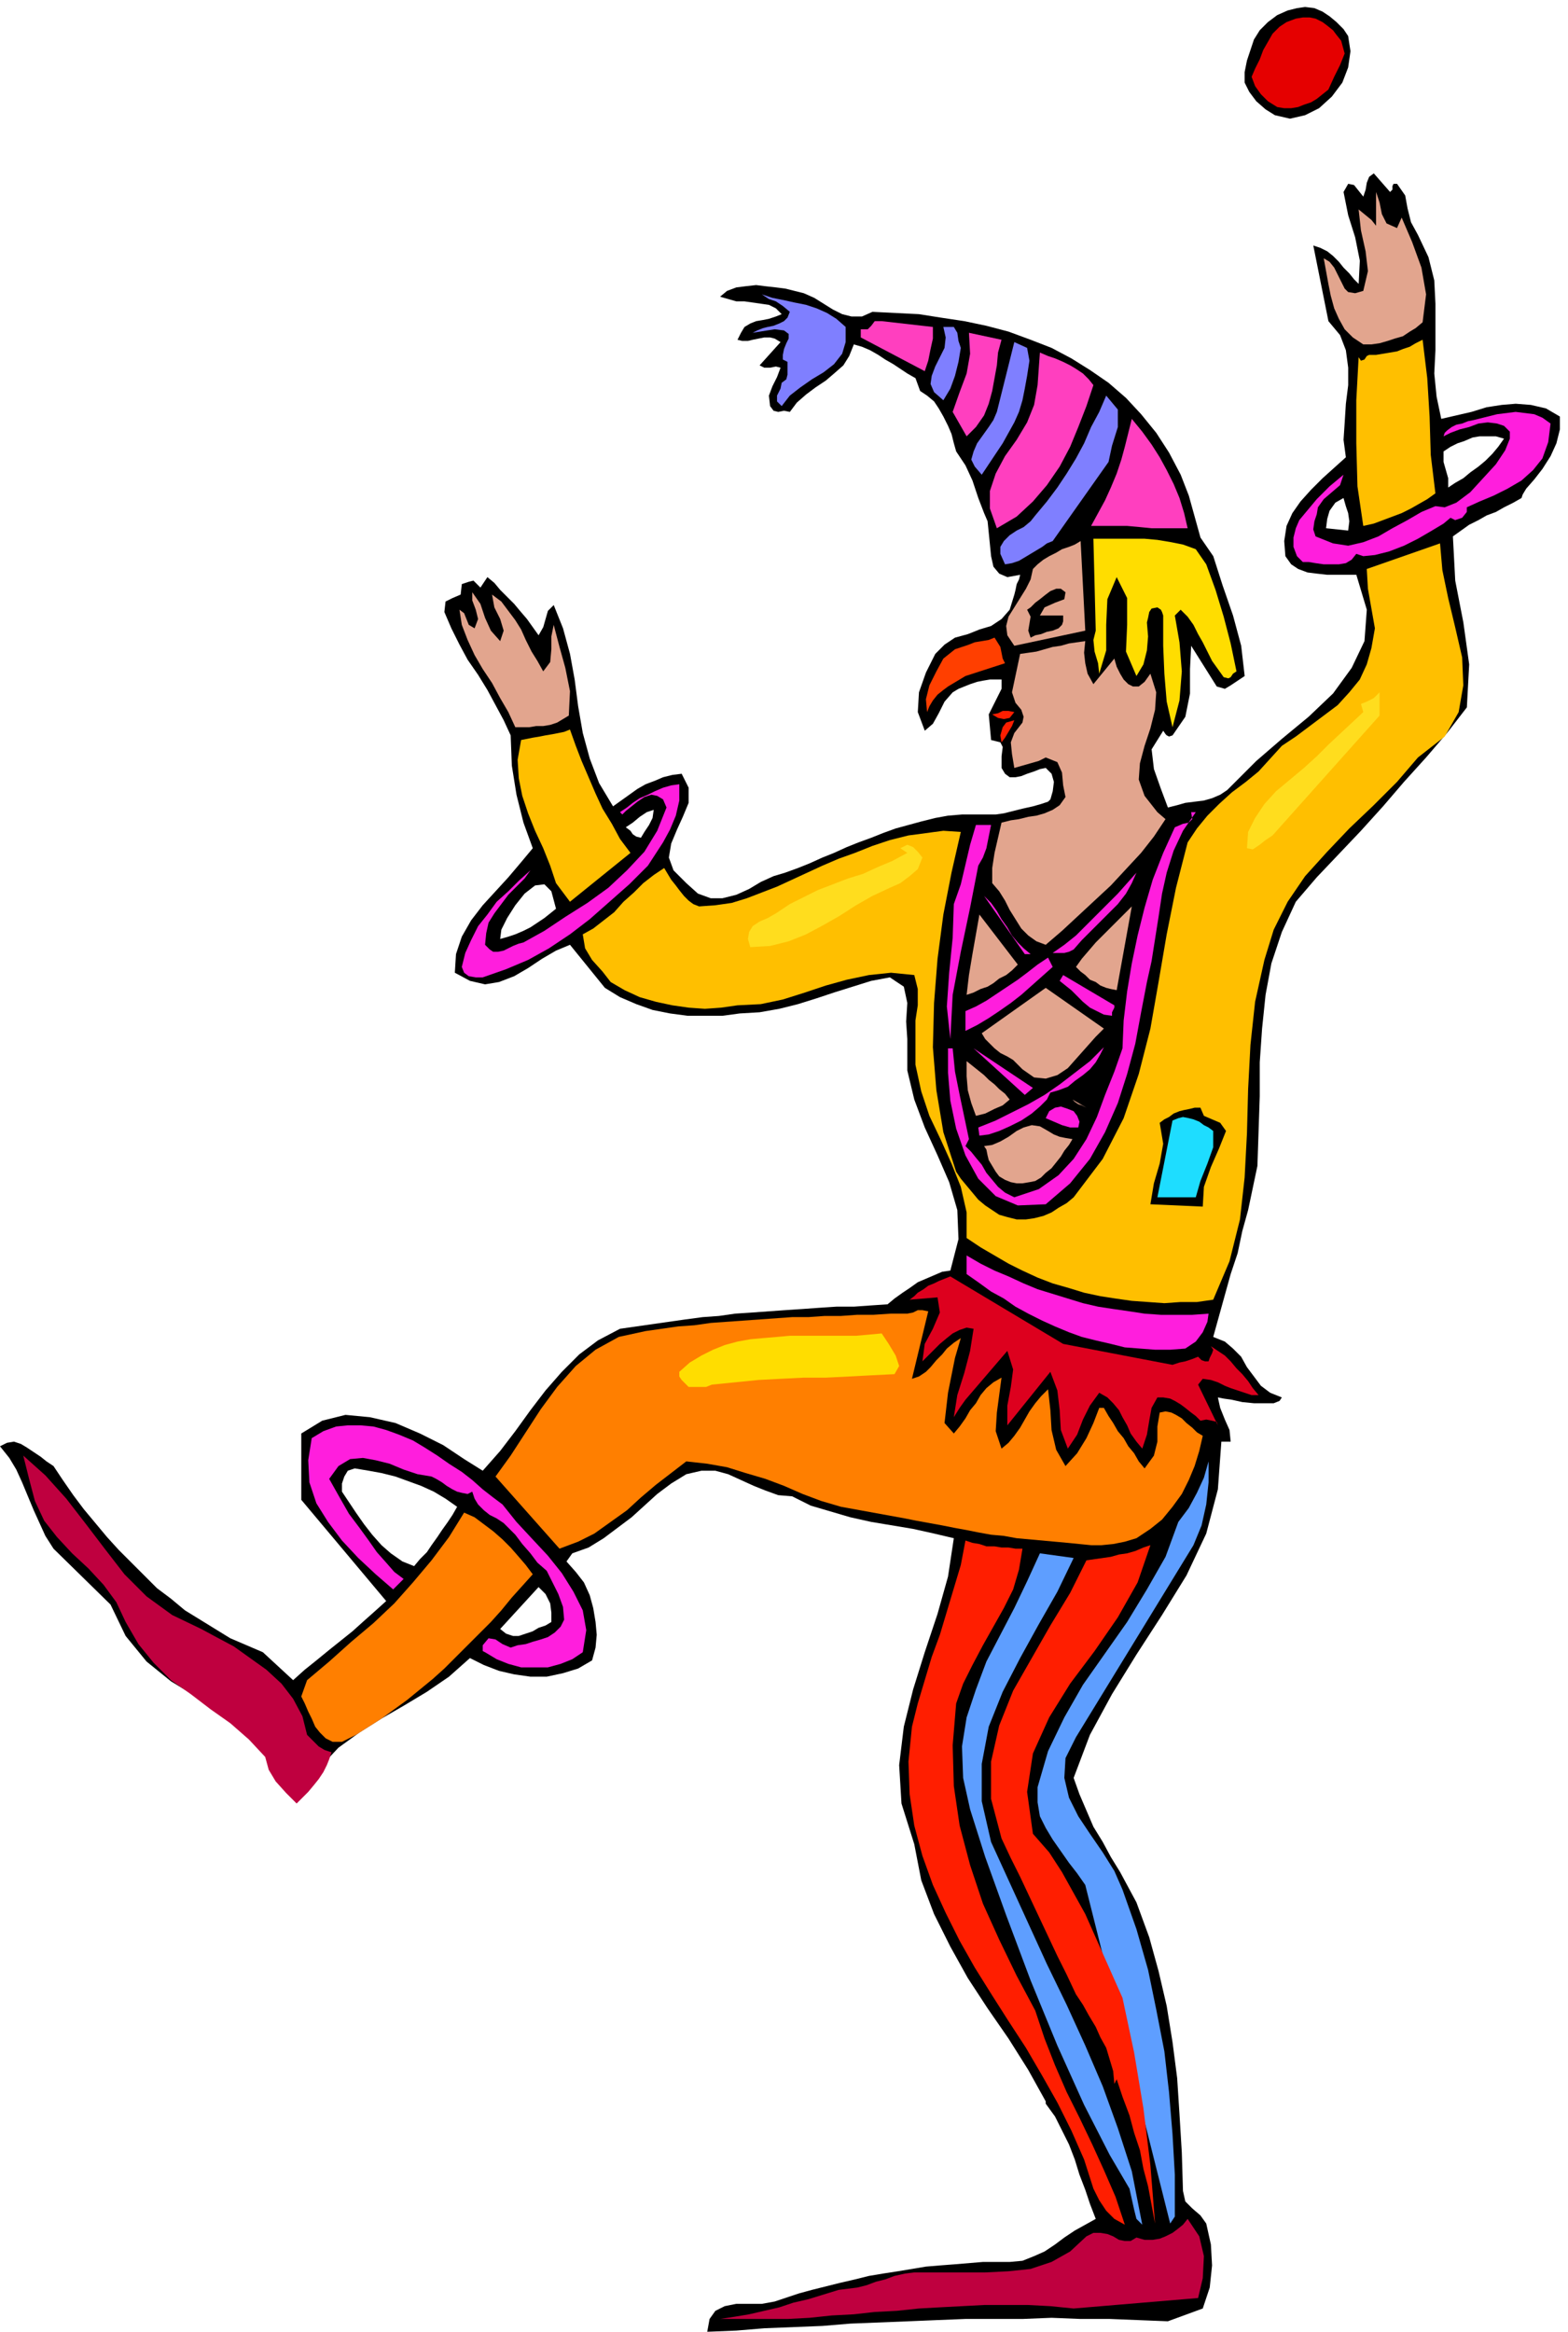 <svg xmlns="http://www.w3.org/2000/svg" fill-rule="evenodd" height="2.004in" preserveAspectRatio="none" stroke-linecap="round" viewBox="0 0 1348 2004" width="1.348in"><style>.pen1{stroke:none}.brush2{fill:#000}.brush4{fill:#e2a58e}.brush5{fill:#7f7fff}.brush6{fill:#ff3fbf}.brush7{fill:#ffbf00}.brush8{fill:#ff1edd}.brush9{fill:#fd0}.brush11{fill:#ffdd1e}.brush12{fill:#ff1e00}.brush15{fill:#ff7f00}.brush16{fill:#bf003f}.brush17{fill:#5e9eff}</style><path class="pen1 brush2" d="m1261 608-17 22-18 21-19 21-18 21-19 21-19 20-19 20-18 21-12 26-9 27-5 27-3 29-2 29v29l-1 30-1 30-4 19-4 19-5 18-4 19-6 18-5 18-5 18-5 18 10 4 7 6 7 7 5 9 6 8 6 8 8 6 10 4-2 3-5 2h-17l-10-1-9-2-7-1-5-1 2 9 4 10 4 9 1 10h-8l-3 41-10 38-17 36-21 34-22 34-21 34-19 35-14 37 5 14 6 14 6 14 8 13 7 13 8 13 7 13 7 13 11 30 8 29 7 30 5 31 4 31 2 31 2 33 1 33 2 9 6 6 7 6 5 7 4 18 1 18-2 19-6 18-30 11-25-1-25-1h-25l-25-1-25 1h-49l-25 1-24 1-25 1-25 1-24 2-25 1-25 1-24 2-25 1 2-11 5-7 8-4 10-2h22l11-2 9-3 12-4 11-3 12-3 12-3 13-3 12-3 12-2 13-2 12-2 12-2 12-1 13-1 12-1 12-1h23l11-1 10-4 9-4 9-6 8-6 9-6 9-5 9-5-5-13-4-12-5-13-4-13-5-13-6-12-6-12-8-11v-2l-15-27-17-27-18-26-17-26-15-27-14-28-11-29-6-31-11-35-2-33 4-33 8-32 10-32 11-33 9-32 5-33-17-4-18-4-18-3-18-3-18-4-17-5-17-5-16-8-12-1-11-4-10-4-11-5-11-5-11-3h-12l-13 3-13 8-12 9-11 10-11 10-12 9-12 9-13 8-14 5-5 7 8 9 7 9 5 11 3 11 2 12 1 11-1 11-3 11-12 7-13 4-14 3h-14l-14-2-13-3-13-5-12-6-18 16-19 13-20 12-19 11-19 12-18 13-16 17-14 20-2-10-2-1-3 4-3 3-15-25-20-20-22-16-24-15-23-14-21-17-18-22-13-27-49-48-7-11-5-11-5-11-5-12-5-12-5-11-6-10-8-10 6-3 6-1 6 2 5 3 6 4 6 4 5 4 6 4 8 12 9 13 9 12 10 12 10 12 10 11 11 11 11 11 11 11 12 9 12 10 13 8 13 8 13 8 14 6 14 6 26 24 10-9 10-8 11-9 10-8 10-8 10-9 9-8 10-9-73-87v-57l18-11 20-5 21 2 22 5 21 9 20 10 18 12 16 10 15-17 13-17 13-18 13-17 14-16 15-15 16-12 19-10 14-2 14-2 14-2 14-2 15-2 14-1 14-2 15-1 14-1 14-1 15-1 14-1 15-1h15l14-1 15-1 6-5 7-5 6-4 7-5 7-3 7-3 7-3 7-1 7-27-1-25-7-24-10-23-11-24-9-24-6-25v-27l-1-15 1-16-3-14-12-8-16 3-16 5-16 5-15 5-16 5-16 4-17 3-17 1-15 2h-30l-15-2-15-3-14-5-14-6-13-8-30-37-12 5-12 7-12 8-12 7-13 5-12 2-13-3-13-7 1-16 5-15 8-14 10-13 11-12 11-12 11-13 10-12-8-22-6-24-4-25-1-26-6-13-7-13-7-13-8-13-9-13-7-13-7-14-6-14 1-9 6-3 7-3 1-9 6-2 4-1 2 2 4 4 6-9 6 5 5 6 6 6 6 6 5 6 6 7 5 7 5 7 4-7 2-7 2-7 5-5 8 20 6 22 4 22 3 23 4 23 6 22 8 21 12 20 7-5 7-5 7-5 7-4 8-3 7-3 8-2 8-1 6 12v13l-5 12-5 11-5 12-2 12 4 11 11 11 10 9 11 4h10l12-3 11-5 10-6 11-5 10-3 11-4 10-4 11-5 10-4 11-5 10-4 11-4 10-4 11-4 11-3 11-3 12-3 11-2 12-1h29l7-1 8-2 8-2 9-2 7-2 6-2 2-2 2-7 1-8-2-7-5-5-5 1-5 2-6 2-5 2-5 1h-5l-4-3-3-5v-10l1-8-2-4-8-2-2-22 11-22v-8h-10l-6 1-5 1-6 2-5 2-5 2-5 3-7 8-5 10-5 9-7 6-6-16 1-17 6-17 8-16 8-8 9-6 11-3 10-4 10-3 9-6 7-8 4-13 1-4 1-5 2-4 1-4-11 2-7-3-5-6-2-9-1-10-1-10-1-10-3-7-5-13-5-15-6-13-8-12-2-7-2-8-3-7-4-8-4-7-4-6-6-5-6-4-4-11-7-4-6-4-6-4-7-4-6-4-7-4-7-3-7-2-4 10-5 8-8 7-7 6-9 6-8 6-8 7-6 8-5-1-5 1-4-1-3-4-1-9 3-8 4-8 3-8-4-1-5 1h-5l-4-2 18-20-5-3-4-1h-5l-5 1-5 1-4 1h-5l-4-1 3-6 3-5 5-3 5-2 6-1 5-1 6-2 5-2-5-5-6-3-7-1-7-1-7-1h-7l-7-2-7-2 6-5 8-3 8-1 9-1 8 1 9 1 8 1 8 2 8 2 9 4 8 5 8 5 8 4 8 2h9l9-4 20 1 20 1 19 3 20 3 19 4 19 5 19 7 18 7 17 9 16 10 16 11 15 13 13 14 13 16 11 17 10 19 7 18 5 18 5 18 11 16 8 25 9 26 7 26 3 26-6 4-6 4-5 3-7-2-22-35-1 20v21l-4 20-11 16-3 1-2-1-1-1-2-3-10 16 2 17 6 17 6 16 8-2 7-2 8-1 8-1 7-2 7-3 6-4 6-6 19-19 22-19 23-19 21-20 16-22 11-23 2-27-9-30h-25l-9-1-8-1-8-3-6-4-5-7-1-13 2-13 5-11 7-10 9-10 10-10 10-9 10-9-2-15 1-15 1-16 2-16v-15l-2-15-5-13-10-12-13-65 6 2 6 3 5 4 5 5 4 5 5 5 4 5 4 4 1-20-4-20-6-19-4-20 4-7 5 1 4 5 4 5 2-6 1-6 2-5 4-3 14 16 2-2v-3l1-2h3l7 10 2 11 3 12 6 11 9 19 5 20 1 20v40l-1 20 2 20 4 19 13-3 13-3 13-4 13-2 12-1 13 1 13 3 12 7v11l-3 12-5 11-7 11-7 9-7 8-3 5-1 3-7 4-8 4-7 4-8 3-7 4-8 4-7 5-7 5 2 38 7 36 5 36-2 37zm-868 687-10-7-10-6-11-5-11-4-11-4-12-3-11-2-12-2-6 2-3 5-2 6v7l6 9 6 9 7 10 7 9 8 9 8 7 10 7 10 4 5-6 6-6 4-6 5-7 4-6 5-7 4-6 4-7zm81 99v-8l-1-8-4-8-6-6-33 36 5 4 6 2h5l6-2 6-2 5-3 6-2 5-3zm88-698-6 2-6 4-6 5-6 4 4 3 2 3 3 2 4 1 3-5 4-6 3-6 1-7zm-84 85-4-15-6-6-8 1-9 7-8 10-7 11-5 10-1 8 7-2 6-2 7-3 6-3 6-4 6-4 5-4 5-4zm815-404-7-2h-14l-6 1-7 3-6 2-6 3-6 4v9l2 7 2 7v8l6-4 7-4 6-5 7-5 6-5 6-6 5-6 5-7zm-134 79 1-8-1-7-2-6-2-7-7 4-5 7-2 7-1 8 19 2zm-63-357-8-5-8-7-6-8-4-8v-9l2-10 3-9 3-9 5-8 7-7 8-6 9-4 8-2 7-1 8 1 7 3 6 4 6 5 6 6 4 6 2 13-2 14-5 13-9 12-11 10-12 6-13 3-13-3z"/><path class="pen1" style="fill:#e50000" d="m1153 35 3 11-4 10-5 10-5 11-5 4-5 4-5 3-6 2-5 2-6 1h-6l-6-1-8-5-6-6-5-7-3-8 3-7 4-8 3-8 4-7 4-7 6-6 6-4 8-3 6-1h6l5 1 6 3 4 3 5 4 3 4 4 5z"/><path class="pen1 brush4" d="m1205 187 9 21 8 22 4 23-3 24-6 5-5 3-6 4-7 2-6 2-7 2-7 1h-7l-9-6-7-7-5-9-4-9-3-11-2-10-2-11-2-11 5 3 4 5 3 6 3 6 3 6 3 3 6 1 7-2 4-17-2-17-4-18-2-18 11 9 4 5v-29l3 9 2 10 4 8 9 4 4-9z"/><path class="pen1 brush5" d="M727 281v13l-3 10-7 9-9 7-10 6-10 7-9 7-7 9-4-4v-5l3-6 1-5 4-3 1-4v-11l-4-2v-4l1-5 2-5 2-4v-4l-4-3-8-1-19 3 4-2 5-2 4-1 5-1 5-2 4-2 3-3 2-5-6-5-6-4-6-2-6-4 9 3 10 2 9 2 10 2 9 3 9 4 8 5 8 7z"/><path class="pen1 brush6" d="M802 281v10l-2 9-2 10-3 9-55-29v-7h6l3-3 3-4h6l44 5z"/><path class="pen1 brush5" d="m826 299-2 12-3 12-4 11-6 10-8-7-3-7 1-7 3-8 4-8 4-8 1-9-2-9h9l3 5 1 7 2 6z"/><path class="pen1 brush6" d="m861 292-3 11-1 11-2 11-2 11-3 11-4 10-7 10-8 8-12-21 6-17 6-16 3-17-1-18 28 6z"/><path class="pen1 brush7" d="m1172 452-5-34-1-37v-37l2-37 2 3 3-1 2-3 2-1h6l6-1 6-1 6-1 5-2 6-2 5-3 6-3 4 33 2 33 1 33 4 33-7 5-7 4-7 4-8 4-8 3-8 3-8 3-9 2z"/><path class="pen1 brush5" d="m881 334-2 10-3 10-4 9-5 9-5 9-6 9-6 9-6 9-6-7-3-6 2-7 3-7 5-7 5-7 4-6 3-7 15-60 11 5 2 11-2 13-2 11z"/><path class="pen1 brush6" d="m857 454-6-17v-15l5-15 8-15 10-14 9-15 6-15 3-17 2-28 7 3 6 2 7 3 6 3 5 3 6 4 5 5 4 5-6 18-7 18-7 17-9 17-11 16-12 14-14 13-17 10z"/><path class="pen1 brush5" d="m864 485-4-9v-6l3-5 5-5 6-4 6-3 6-5 4-5 10-12 9-12 8-12 8-13 7-13 6-14 7-13 6-14 10 12v15l-5 16-3 14-48 68-5 2-4 3-5 3-5 3-5 3-5 3-6 2-6 1z"/><path class="pen1 brush8" d="M1261 436v4l-4 5-6 2-4-2-6 5-10 6-12 7-12 6-13 5-12 3-10 1-6-2-4 5-5 3-6 1h-13l-7-1-6-1h-5l-5-5-3-8v-8l2-8 3-7 5-6 5-6 5-6 6-6 5-5 6-5 6-5-3 9-7 6-7 6-5 7-1 6-2 6-1 7 2 6 15 6 13 2 13-3 13-5 12-7 13-7 12-7 12-5 8 1 10-4 12-9 11-12 11-12 8-12 4-10v-6l-5-5-6-2-8-1-8 1-8 3-8 2-8 3-6 3 1-3 2-2 4-3 4-2 5-1 5-2 5-1 4-1 8-2 8-2 8-1 8-1 8 1 8 1 7 3 7 5-2 16-5 14-8 10-10 9-12 7-12 6-12 5-11 5z"/><path class="pen1 brush6" d="M1021 454h-31l-10-1-11-1h-31l6-11 6-11 5-11 5-12 4-12 3-11 3-12 3-12 9 11 8 11 7 11 6 11 6 12 5 12 4 13 3 13z"/><path class="pen1 brush9" d="m1037 485 8 22 7 23 6 23 5 24-3 2-2 3-2 1-4-1-5-7-5-7-4-8-4-8-4-7-4-8-5-7-6-6-5 5 4 23 2 25-2 25-6 23-5-22-2-24-1-24v-26l-1-3-1-2-3-2-5 1-2 3-1 5-1 4 1 12-1 12-3 12-6 10-9-21 1-23v-23l-9-18-8 19-1 22v22l-6 20-1-9-3-10-1-10 2-8-2-79h44l11 1 12 2 10 2 11 4 9 13z"/><path class="pen1 brush4" d="m872 555-6-9-1-8 2-8 5-8 5-8 5-8 4-8 2-9 4-4 5-4 5-3 6-3 5-3 6-2 5-2 5-3 4 77-61 13z"/><path class="pen1 brush7" d="m1219 651-18 21-20 20-21 20-19 20-19 21-15 22-12 24-8 26-8 36-4 37-2 38-1 38-2 38-4 36-9 36-14 33-14 2h-14l-14 1-14-1-14-1-14-2-13-2-14-3-13-4-14-4-13-5-13-6-12-6-12-7-12-7-12-8v-22l-5-22-8-20-9-20-10-21-7-21-5-23v-38l2-13v-14l-3-12-20-2-19 2-19 4-18 5-18 6-19 6-19 4-20 1-14 2-14 1-14-1-14-2-14-3-14-4-13-6-12-7-7-9-9-10-6-10-2-12 9-5 9-7 9-7 8-9 9-8 8-8 9-7 9-6 3 5 3 5 4 5 3 4 4 5 4 4 4 3 5 2 14-1 14-2 13-4 13-5 13-5 13-6 13-6 13-6 14-6 14-5 15-6 15-5 16-4 15-2 15-2 15 1-8 35-7 36-5 38-3 38-1 38 3 37 6 36 11 34 4 6 5 6 5 6 5 6 6 5 6 4 6 4 7 2 8 2h8l7-1 8-2 7-3 6-4 7-4 6-5 25-33 18-35 13-38 10-39 7-40 7-41 8-40 10-39 8-12 9-11 10-10 11-10 12-9 11-9 10-11 10-11 12-8 12-9 12-9 12-9 10-11 9-11 6-13 4-14 3-17-3-17-3-17-1-17 63-22 2 23 5 24 6 25 6 26 1 24-4 23-12 21-23 18z"/><path class="pen1 brush2" d="m916 509-1 6-8 3-9 4-4 7h20v5l-1 3-3 3-5 2-5 1-5 2-5 1-4 2-2-6 1-6 1-6-3-6 3-2 4-4 4-3 5-4 4-3 5-2h4l4 3z"/><path class="pen1 brush4" d="m430 551 3-9-3-10-5-10-2-11 8 6 6 8 6 8 5 8 4 9 5 10 5 8 5 9 6-8 1-11v-11l2-10 5 19 5 18 4 20-1 21-5 3-5 3-6 2-6 1h-6l-6 1h-12l-6-13-7-12-7-13-8-12-7-12-6-13-5-13-2-13 4 3 2 5 2 5 5 3 3-8-2-8-3-8v-7l7 10 4 12 5 11 8 9z"/><path class="pen1" style="fill:#ff3f00" d="m864 570-34 11-5 3-5 3-5 3-4 3-5 4-4 5-3 5-2 5-1-11 3-12 6-12 6-11 5-4 5-4 6-2 6-2 5-2 6-1 6-1 5-2 5 8 1 5 1 5 2 4z"/><path class="pen1 brush4" d="m899 812-8-3-7-5-6-6-5-8-5-8-4-8-5-8-6-7v-13l2-13 3-13 3-13 8-2 7-1 8-2 7-1 7-2 7-3 6-4 5-7-2-10-1-11-4-9-10-4-6 3-7 2-7 2-7 2-2-12-1-10 3-8 7-9 1-5-2-6-5-6-3-9 7-33 7-1 7-1 7-2 7-2 7-1 7-2 7-1 7-1-1 10 1 9 2 9 5 9 18-22 2 7 3 6 3 5 4 4 4 2h5l5-4 5-7 5 16-1 15-4 16-5 15-4 15-1 14 5 14 11 14 7 6-10 15-11 14-13 14-13 14-14 13-14 13-14 13-14 12z"/><path class="pen1 brush11" d="m1094 718-6 4-5 4-6 4-5-1 1-14 6-12 8-12 10-11 12-10 12-10 11-10 10-10 30-28-2-7 5-2 6-3 5-5v20l-92 103z"/><path class="pen1 brush12" d="m861 638-1-6 2-7 3-4 7-2-2 5-3 5-3 5-3 4zm-8-24 5 3 5 1 5-1 4-5-5-1h-5l-4 2-5 1z"/><path class="pen1 brush7" d="m490 775-12-16-5-15-6-15-7-15-6-15-5-15-3-15-1-16 3-17 5-1 5-1 6-1 5-1 6-1 5-1 5-1 5-2 5 14 5 13 6 14 6 14 6 13 8 13 7 13 9 12-52 42z"/><path class="pen1 brush8" d="m397 831 3-12 5-11 6-12 8-10 8-11 10-9 9-9 10-9-5 7-7 7-7 7-6 8-6 8-5 8-2 9-1 10 4 4 3 2h4l5-1 4-2 4-2 5-2 4-1 18-10 18-12 19-12 18-13 16-15 15-16 11-18 8-20-3-7-5-3-5-1-6 2-6 4-5 4-5 4-3 3-2-2 6-4 5-4 6-4 7-3 6-3 7-3 7-2 7-1v14l-3 13-5 12-6 11-13 20-16 16-17 15-17 15-17 13-18 12-18 10-19 8-20 7h-6l-6-1-4-3-2-5zm631-133-11 16-8 17-6 19-4 18-3 20-3 19-3 19-4 18-5 26-5 27-7 26-8 25-11 25-13 23-17 21-21 18-24 1-19-8-15-15-11-20-8-23-5-24-2-24v-21h4l2 20 4 20 4 19 4 19-3 6 5 5 4 5 5 6 4 7 5 6 5 6 6 5 8 4 21-7 17-12 13-14 11-17 9-19 7-19 8-20 7-20 1-24 3-25 4-24 5-24 6-24 7-24 9-23 10-22 7-3 5-1 3-3-1-6h4zM817 893l-3-28 2-29 3-30 1-29 6-17 4-17 4-17 5-17h13l-2 10-2 10-3 8-4 7-7 36-8 38-7 37-2 38z"/><path class="pen1 brush11" d="m793 737-4 10-7 6-8 6-9 4-15 7-14 8-14 9-14 8-15 8-15 6-16 4-17 1-2-7 1-6 3-5 6-4 7-3 7-4 6-4 6-4 12-6 12-6 13-5 13-5 13-4 13-6 12-5 13-7-6-4 6-3 5 2 4 4 4 5z"/><path class="pen1 brush8" d="m923 816-4 2-4 1h-10l10-7 10-8 9-9 9-9 9-9 9-9 8-9 8-9-4 9-5 9-7 9-8 8-8 8-8 8-7 7-7 8zm-37 4h-5l-35-50 6 6 5 7 4 7 5 7 4 7 5 6 5 5 6 5z"/><path class="pen1 brush4" d="m960 851-5-1-4-1-5-2-4-3-5-2-4-4-4-3-4-4 5-7 6-7 6-7 6-6 6-6 7-7 6-6 6-6-13 72zm-85-22-5 5-5 4-6 3-5 4-5 3-6 2-6 3-6 2 2-17 3-18 3-17 3-17 33 43z"/><path class="pen1 brush8" d="m905 831-9 8-9 8-9 8-9 7-10 7-9 6-10 6-10 5v-17l9-4 9-5 9-6 9-6 9-6 8-6 9-7 9-6 4 8zm53 33v2l-1 2-1 2v3l-7-1-6-3-6-3-6-5-5-5-5-5-5-4-5-4 3-5 44 26z"/><path class="pen1 brush4" d="m949 884-7 7-8 9-8 9-8 9-9 6-10 3-10-1-10-7-4-4-4-4-5-3-6-3-5-4-4-4-4-4-3-5 55-39 50 35z"/><path class="pen1 brush8" d="m903 939-3 6-6 6-7 6-9 6-10 5-9 4-9 3-8 1-1-7 15-6 14-7 14-7 14-8 13-9 13-10 13-10 12-12-3 6-4 7-5 6-6 5-7 5-6 5-8 3-7 2zm-22 2-44-40 51 34-7 6z"/><path class="pen1 brush4" d="m868 945-6 5-7 3-8 4-8 2-4-11-3-11-1-12v-13l5 4 5 4 5 4 4 4 5 4 4 4 5 4 4 5zm66 7-4-2-3-1-3-2-2-2 12 7z"/><path class="pen1 brush8" d="M927 969h-7l-7-2-7-3-7-3 3-6 5-3 5-1 6 2 5 2 3 4 2 5-1 5z"/><path class="pen1 brush2" d="m1032 952 3 7 7 3 7 3 5 7-6 15-7 16-6 17-1 17-45-2 3-18 5-17 3-17-3-18 4-3 4-2 4-3 5-2 4-1 5-1 4-1h5z"/><path class="pen1" style="fill:#1eddff" d="M1043 972v14l-5 14-6 15-4 14h-33l13-66 5-2 4-1 5 1 4 1 5 2 4 3 4 2 4 3z"/><path class="pen1 brush4" d="m922 979-3 5-4 5-3 5-4 5-4 5-5 4-4 4-5 3-5 1-6 1h-5l-5-1-5-2-5-3-3-4-3-5-3-5-1-4-1-5-2-3 7-1 7-3 7-4 7-5 6-3 7-2 7 1 7 4 5 3 5 2 5 1 6 1z"/><path class="pen1 brush8" d="m1039 1129-1 7-4 9-6 8-9 6-13 1h-13l-13-1-13-1-12-3-13-3-12-3-11-4-12-5-11-5-12-6-11-6-10-7-11-6-11-8-10-7v-16l12 7 12 6 12 5 13 6 12 5 13 4 13 4 13 4 13 3 13 2 14 2 13 2 14 1h27l14-1z"/><path class="pen1" style="fill:#dd001e" d="m1030 1166 2 2 1 1 3 1h3l1-3 2-4 1-3-2-3 6 4 6 4 5 5 5 6 5 5 5 6 4 6 5 6h-6l-6-2-6-2-6-2-5-2-6-3-6-2-7-1-4 5 17 35-1-3-4-1-5-1-5 1-4-4-4-3-5-4-4-3-5-3-4-2-6-1h-5l-5 9-2 11-2 12-4 12-5-6-5-7-3-7-4-7-3-6-5-6-5-5-7-4-8 11-6 12-5 13-8 12-6-16-1-17-2-17-6-16-37 46v-17l3-16 2-15-5-16-6 7-6 7-6 7-6 7-6 7-6 7-5 7-5 8 3-19 6-19 5-19 3-19-6-1-6 2-6 3-5 4-6 5-5 5-5 5-5 5 2-15 7-13 6-14-2-13-24 2 4-3 3-3 5-3 4-3 5-2 4-2 5-2 5-2 97 58 94 18 6-2 5-1 6-2 5-2z"/><path class="pen1 brush15" d="m780 1129 5-1 4-2h4l5 1-14 58 6-2 6-4 4-4 5-6 5-5 4-5 6-5 6-4-5 17-6 30-3 26 8 9 5-6 5-7 4-7 5-6 4-7 5-6 6-5 7-4-2 15-2 15-1 16 5 15 6-5 5-6 5-7 4-7 4-7 5-7 5-6 6-6 2 18 1 17 4 17 8 14 10-11 8-13 6-13 5-13h4l4 7 4 6 4 7 5 6 4 7 5 6 4 7 5 6 8-11 3-12v-13l2-12 5-1 5 1 4 2 5 3 4 4 5 4 4 4 5 3-3 13-4 13-5 12-6 12-8 11-9 11-10 8-12 8-10 3-10 2-10 1h-9l-10-1-10-1-11-1-11-1-11-1-11-1-11-2-11-1-11-2-10-2-11-2-10-2-11-2-11-2-10-2-11-2-11-2-11-2-11-2-11-2-17-5-16-6-16-7-16-6-17-5-16-5-17-3-18-2-13 10-13 10-13 11-12 11-14 10-14 10-14 7-16 6-55-62 13-18 13-20 13-20 14-19 16-18 17-14 20-11 23-5 14-2 14-2 14-1 14-2 14-1 14-1 14-1 14-1 14-1h14l14-1h14l14-1h14l15-1h14z"/><path class="pen1 brush9" d="m758 1146 6 9 6 10 3 9-4 7-20 1-19 1-20 1h-19l-20 1-19 1-20 2-20 2-5 2h-15l-3-3-3-3-2-3v-4l9-8 10-6 10-5 10-4 11-3 11-2 11-1 12-1 11-1h57l11-1 11-1z"/><path class="pen1 brush8" d="m432 1293 12 15 13 14 14 15 12 15 10 16 8 16 3 17-3 19-9 6-10 4-11 3h-23l-11-3-10-4-10-6-2-1v-5l5-6 6 1 6 4 7 3 6-2 7-1 6-2 7-2 6-2 6-4 5-5 3-6-1-11-4-11-5-10-5-10-8-7-6-8-7-8-6-8-5-5-5-5-6-4-6-3-5-4-5-5-3-5-2-6-4 2-5-1-4-1-4-2-5-3-4-3-5-3-4-2-12-2-12-4-12-5-12-3-11-2-11 1-10 6-8 11 9 16 8 14 9 12 8 11 7 10 8 9 7 8 8 6-9 9-15-13-15-14-14-15-12-16-10-16-6-18-1-19 3-19 10-6 11-4 10-1h11l11 1 11 3 11 4 12 5 10 6 11 7 10 7 11 7 9 7 9 8 9 7 8 6z"/><path class="pen1 brush16" d="m173 1400 13 7 15 8 14 10 14 10 13 12 10 13 8 15 4 16 5 5 5 5 5 3 6 2-2 6-2 5-3 6-4 6-4 5-5 6-5 5-5 5-9-9-9-10-6-10-3-11-14-15-16-14-17-12-17-13-17-12-15-15-13-16-11-19-8-17-11-15-13-14-14-13-13-14-11-14-8-17-5-19-5-20 19 17 18 20 17 22 16 21 17 22 19 19 22 16 25 12z"/><path class="pen1 brush17" d="M1039 1256v18l-2 19-4 18-7 17-101 165-9 18-1 17 4 17 8 16 10 15 11 16 10 16 7 16 12 34 10 35 7 34 7 36 4 35 3 36 2 35v36l-4 6-73-291-7-10-7-9-7-10-7-10-6-10-5-10-2-12v-13l9-31 14-29 16-28 19-27 19-27 17-28 16-28 11-30 9-12 7-13 6-13 4-14z"/><path class="pen1 brush15" d="m458 1353-9 10-9 10-9 11-9 10-10 10-10 10-10 10-10 10-10 9-11 9-11 9-11 8-11 8-11 7-11 7-12 6h-8l-6-3-5-5-4-5-3-7-3-6-3-7-3-6 5-14 19-16 19-17 19-16 18-17 16-18 16-19 15-20 13-21 9 4 8 6 8 6 8 7 7 7 7 8 6 7 6 8z"/><path class="pen1 brush12" d="m822 1464-3 36 1 35 5 34 9 34 11 33 14 31 15 31 16 30 8 24 9 23 10 23 11 22 11 23 10 22 10 23 8 24-9-5-7-7-6-9-5-10-8-25-11-25-12-24-13-23-14-24-15-23-14-22-15-24-13-23-12-24-11-24-9-25-7-26-4-27-1-28 3-30 5-20 6-20 6-20 7-19 6-20 6-20 6-20 4-21 6 2 6 1 6 2h7l6 1h6l6 1h6l-3 18-5 17-8 16-9 16-9 16-9 17-8 16-6 17z"/><path class="pen1 brush12" d="m888 1576 14 16 11 17 10 18 10 18 8 18 8 18 8 18 8 18 10 47 8 48 6 49 4 50-3-16-3-16-4-15-3-16-5-15-4-15-6-16-5-15-2 4-1-11-3-10-3-10-5-9-4-9-6-10-5-9-6-9-8-17-8-16-8-17-8-17-8-17-8-17-8-16-8-17-9-34v-32l7-31 12-30 16-28 16-28 17-28 14-28 7-1 7-1 7-1 7-2 7-1 7-2 7-3 6-2-11 32-17 30-20 29-21 28-18 29-14 31-5 33 5 36z"/><path class="pen1 brush17" d="m828 1528-1-27 4-25 8-24 9-24 12-23 12-23 11-23 11-24 29 4-14 29-16 28-16 29-15 29-12 30-6 32v32l8 35 16 35 16 35 16 35 17 35 16 35 15 35 13 36 12 37 9 46-5-5-2-8-2-9-2-9-17-29-22-43-23-51-23-56-21-56-18-50-13-41-6-27z"/><path class="pen1 brush16" d="m934 1922 6-3h6l6 1 5 2 5 3 5 1h5l5-3 7 2h7l6-1 5-2 6-3 4-3 5-4 4-5 10 15 4 17-1 19-4 17-107 9-20-2-19-1h-38l-19 1-19 1-18 1-19 2-19 1-18 2-19 1-19 2-19 1h-58l13-2 12-2 13-3 13-3 12-4 13-3 13-4 13-4 8-1 8-1 8-2 8-3 8-2 8-3 9-2 8-1h61l20-1 19-2 18-6 16-9 14-13z"/></svg>
